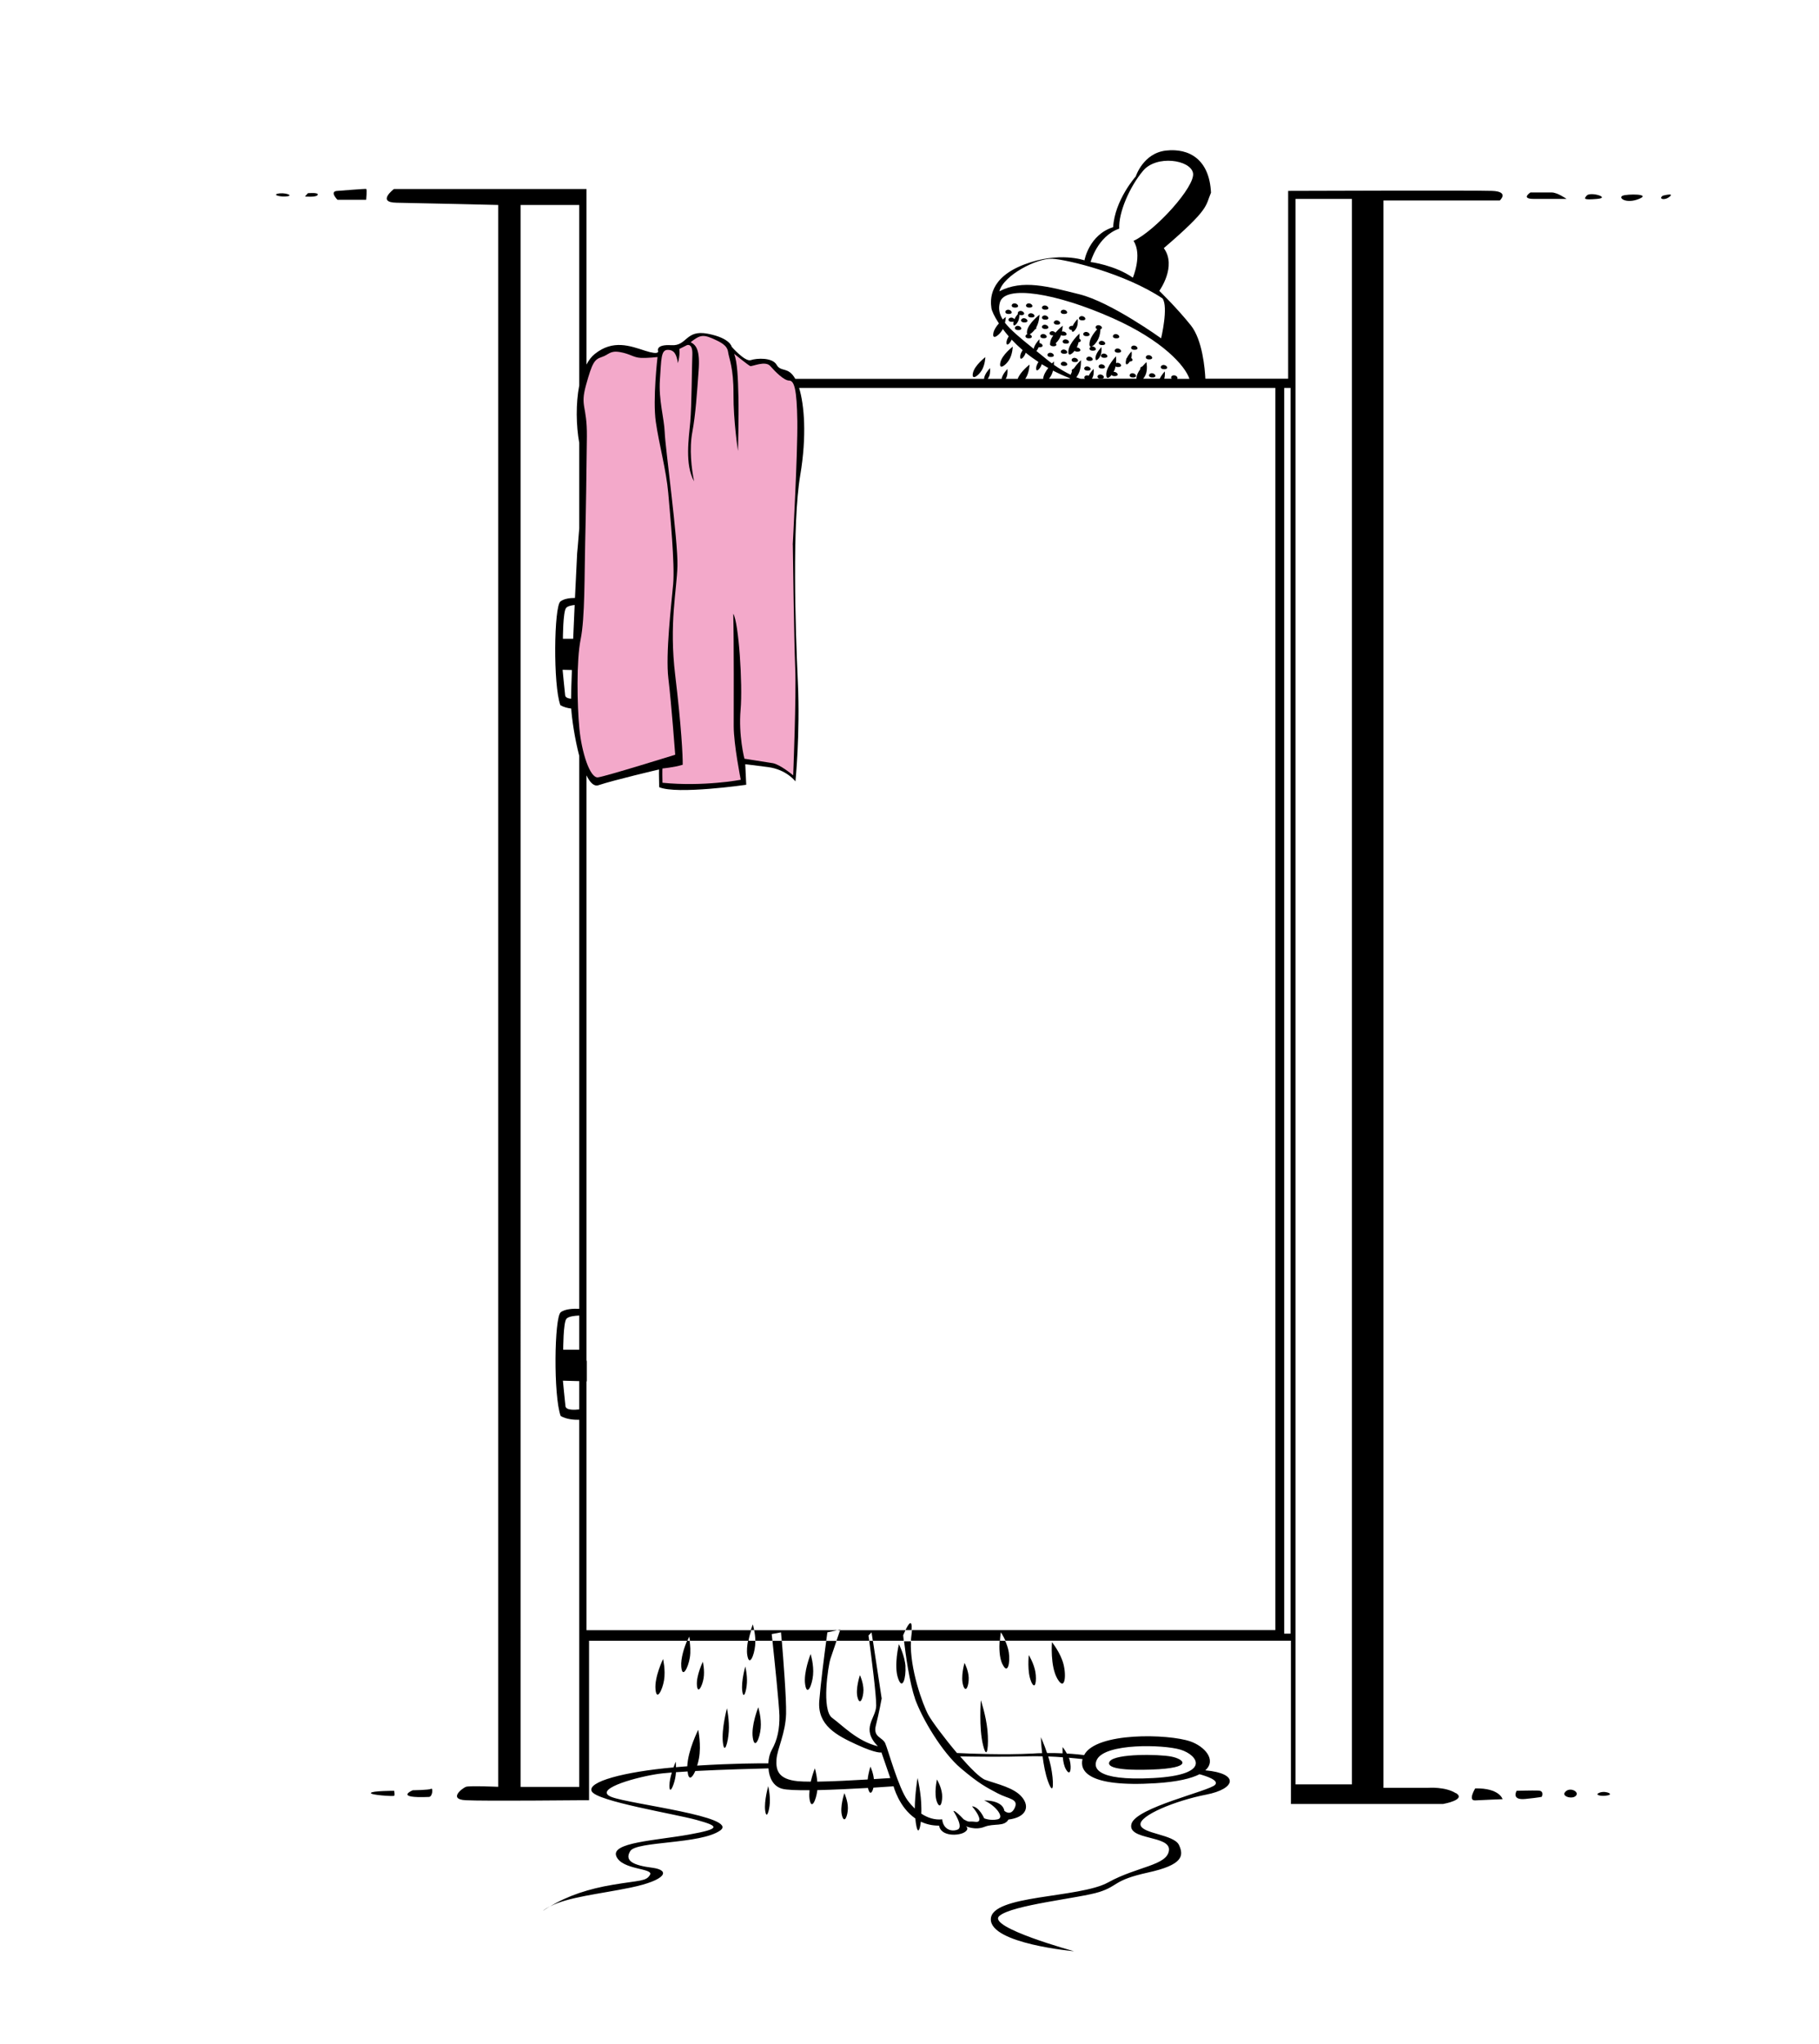 <?xml version="1.0" encoding="UTF-8"?><svg id="Layer_4" xmlns="http://www.w3.org/2000/svg" viewBox="0 0 242.81 272.68"><defs><style>.cls-1{fill:#f3a9ca;}</style></defs><path d="M88.64,224.18c.22-1.33-.13-2.82-.13-2.82,0,0-1.16,2.38-1.01,4.03.14,1.64.92.13,1.14-1.2Z"/><path d="M90.94,222.39c.14,1.64.92.13,1.14-1.2.14-.83.05-1.72-.03-2.27h-.34c-.33.8-.87,2.31-.77,3.47Z"/><path d="M93.92,223.93c.17-1.04-.1-2.21-.1-2.21,0,0-.9,1.86-.79,3.14s.72.1.89-.94Z"/><path d="M97.28,231.03c.1-1.48-.24-3.1-.24-3.1,0,0-.74,2.72-.55,4.51.19,1.8.7.07.79-1.41Z"/><path d="M99.75,220.83c.26,1.63.93.06,1.05-1.28.02-.21.02-.42.02-.63h-.97c-.12.64-.19,1.33-.1,1.91Z"/><path d="M101.54,230.6c.13-1.34-.32-2.81-.32-2.81,0,0-.99,2.46-.73,4.09.26,1.63.93.06,1.05-1.28Z"/><path d="M108.53,223.5c.13-1.34-.32-2.81-.32-2.81,0,0-.99,2.46-.73,4.09.26,1.63.93.06,1.05-1.28Z"/><path d="M131.22,232.83c.57,2.32.78-.02.59-1.97s-.88-4.01-.88-4.01c0,0-.28,3.67.29,5.98Z"/><path d="M137.64,224.37c.57,1.29.76-.15.57-1.29-.2-1.14-.88-2.25-.88-2.25,0,0-.25,2.25.32,3.54Z"/><path d="M133.81,222.03c.72,1.52,1.06-.22.85-1.57-.09-.55-.28-1.09-.49-1.54h-.74c-.06.92-.05,2.22.37,3.11Z"/><path d="M141.15,224c.99,1.69,1.21-.36.82-1.91-.38-1.55-1.55-2.98-1.55-2.98,0,0-.26,3.2.73,4.89Z"/><path d="M128.57,224.89c.38,1.14.77-.07.74-1.04s-.56-1.97-.56-1.97c0,0-.56,1.88-.17,3.02Z"/><path d="M125.75,239.37c-.1-.97-.68-1.94-.68-1.94,0,0-.44,1.91.01,3.02.45,1.11.77-.11.67-1.09Z"/><path d="M112.4,242.27c.33,1.15.77-.03.78-1.01s-.47-2-.47-2c0,0-.64,1.86-.31,3.01Z"/><path d="M115.26,225.51c0-.98-.47-2-.47-2,0,0-.64,1.86-.31,3.01.33,1.15.77-.03.78-1.01Z"/><path d="M120.87,222.35c-.1-1.47-.88-2.97-.88-2.97,0,0-.7,2.85-.11,4.55.59,1.71,1.08-.11.98-1.58Z"/><path d="M102.14,241.57c.17,1.29.56.05.62-1.02s-.21-2.23-.21-2.23c0,0-.57,1.96-.41,3.25Z"/><path d="M99.7,224.58c.07-1.07-.21-2.23-.21-2.23,0,0-.57,1.96-.41,3.25s.56.05.62-1.02Z"/><path d="M153.68,236.11c5.82-.2,4.34-1.42,2.65-1.74-1.68-.32-7.32-.4-8.16.6-.38.45-.31,1.34,5.51,1.14Z"/><path d="M73.42,254.34c-.36.19-.69.4-.96.63.31-.22.64-.43.96-.63Z"/><path d="M122.11,226.58c.97,2.74,3.65,7.24,6.14,9.35,2.49,2.11,3.45,2.56,4.91,3.34s2.84.72,2.3,1.93c-.54,1.21-1.4.41-1.4.41,0,0-.02-1.35-2.69-1.39,1.6.72,2.78,2.32,1.79,2.53s-1.79-.14-1.79-.14c0,0-.66-1.56-1.62-1.6.86.99,1.47,2.2.45,2.07-1.02-.13-.67.16-1.56-.33-1.28-1.36-1.37-1.1-1.37-1.1,0,0,1.4,2.11.57,2.46s-1.94-.03-2.07-1.36c-1.01.1-1.94-.2-2.79-.76.01-.23.02-.47.01-.69,0-1.96-.51-4.07-.51-4.07,0,0-.35,2.06-.37,4.08-.33-.32-.65-.68-.95-1.08-1.24-1.67-2.62-6.81-3-7.64-.38-.83-1.66-.79-1.24-2.39.41-1.6.77-3.58.77-3.58l-1.17-7.69h-.49c.26,1.92.95,7.24.93,8.65-.03,1.72-2.11,3.02.22,5.42-2.78-.69-4.66-2.74-6.1-3.79-1.44-1.05-.54-6.96-.22-7.91.16-.49.51-1.5.8-2.36h-1.37c-.25,1.86-.74,5.63-.93,8.01-.26,3.26,2.32,4.6,5.02,5.84,2.7,1.24,3.28,1.03,3.28,1.03l1.18,3.42s-.89.06-2.19.14c-.08-.86-.46-1.66-.46-1.66,0,0-.28.82-.37,1.71-2.02.12-4.67.26-6.73.29-.07-.97-.32-1.78-.32-1.78,0,0-.32.8-.55,1.78-.71,0-1.31-.02-1.73-.06-2.62-.26-2.94-1.48-2.84-2.91.1-1.43,1.21-3.47,1.28-6.09.05-2.02-.38-7.4-.57-9.73h-1.25c.25,2.34.9,8.57.93,9.99.03,1.76-.26,3.22-1.02,4.56-.25.45-.43,1.1-.46,1.8-1.28-.01-4.67,0-9.5.3.1-.31.18-.64.24-.97.33-1.78-.1-3.8-.1-3.8,0,0-1.37,2.7-1.46,4.86-.18.01-.35.02-.54.04-.33.02-.65.05-.97.08,0-.43-.03-.73-.03-.73,0,0-.14.31-.3.76-6.68.6-11.52,1.92-10.92,3.18.64,1.34,11.14,3.03,14.01,3.83,2.87.8,3.45,1.15-1.02,1.95-4.47.8-10.47,1.05-9.7,2.9.77,1.85,4.99,1.56,4.5,2.46-.49.9-1.37.73-4.98,1.34-3.17.53-5.97,1.44-8.35,2.88,2.41-1.26,6.55-1.64,10.72-2.5,4.79-.99,5.39-2.33,2.92-2.65-2.48-.32-3.78-.89-2.95-2.23.83-1.34,9.38-.89,12-2.74,2.62-1.85-12.03-3.51-14.49-4.47-2.46-.96,2.62-2.49,5.87-3.03.52-.09,1.27-.17,2.17-.24-.17.56-.32,1.19-.32,1.73-.01,1.3.54.12.76-.93.06-.28.09-.57.11-.84.49-.04,1.01-.07,1.55-.1.13,1.29.62.88,1.03-.06,3.78-.2,8.21-.31,9.77-.35.08,1.2.6,2.37,1.8,2.71.59.17,1.97.22,3.68.2-.04.41-.05.81,0,1.17.25,1.59.89.14,1.04-1.18,2.22-.05,4.78-.18,6.77-.29.01.06.01.12.03.17.24.83.54.44.69-.21,1.6-.1,2.69-.18,2.69-.18,0,0,.7,2.78,2.9,4.29.02.21.04.41.07.6.24,1.64.53,1.02.67-.17.69.33,1.49.53,2.43.53.25,1.47,2.61,1.37,3.38.89.77-.48.18-.83.18-.83,0,0,1.21.61,2.5.1,1.28-.51,2.62.03,3.2-.97,2.39-.3,2.87-1.71,1.82-2.98-1.05-1.28-3.29-1.74-4.91-2.32-.69-.25-2.01-1.58-3.36-3.13,1.53.03,5.67.09,8.96-.01.69-.02,1.38-.02,2.05,0,.14,1.11.37,2.38.73,3.36.82,2.24.77-.11.37-2.03-.09-.44-.22-.89-.35-1.31.68.02,1.34.06,1.95.11.05.56.16,1.18.43,1.63.61,1.03.74-.22.51-1.17-.03-.13-.08-.27-.13-.4.72.06,1.34.13,1.82.18-.38,1.51.6,3.79,9.77,3.22,2.89-.18,4.74-.63,5.85-1.2.94.26,2.62.81,2.08,1.41-.73.83-10.6,3.03-11.17,5.23-.57,2.2,5.23,1.47,5.01,3.51-.22,2.04-4.24,2.14-8.11,4.28-3.86,2.14-15.61,1.63-15.67,4.91s11.11,4.28,11.11,4.28c0,0-11.62-3.19-9.99-4.69s10.79-2.39,13.37-3.22c2.59-.83,1.82-1.56,6.48-2.59,4.66-1.02,4.82-2.23,4.15-3.67s-4.96-1.48-5.14-2.71,4.66-3.22,8.78-4.02c3.96-.77,4.45-2.83-.13-3.24,1.57-1.4-.14-3.22-2-3.86-2.91-1.01-12.57-1.27-14.18,1.83-.56-.07-1.33-.16-2.3-.21-.27-.5-.56-.86-.56-.86,0,0-.03.35-.01.83-.62-.03-1.31-.04-2.07-.03-.4-1.19-.83-2.12-.83-2.12,0,0,.03.93.17,2.13-.4,0-.81.02-1.24.05-3.94.2-8.45.01-10.13-.07-1.7-2.01-3.36-4.25-3.8-5.05-.78-1.41-2.51-6.22-2.35-9.86h-.91c.19,1.61.71,5.52,1.47,7.66ZM146.44,234.75c1.15-2.17,8.83-1.99,11.13-1.3,2.3.69,4.32,3.36-3.62,3.79-7.94.43-8.03-1.52-7.51-2.49Z"/><path d="M37.05,25.85c-.68.17.47.47,1.32.34.85-.13-.45-.56-1.32-.34Z"/><path d="M41.09,25.79l-.38.43s1.53.14,1.7-.22c.17-.36-1.32-.22-1.32-.22Z"/><path d="M45.05,25.47c-1.15.04,0,1.19,0,1.19h3.83s.13-1.4,0-1.45c-.13-.04-3.64.25-3.83.26Z"/><path d="M57.55,238.68c-.29.16-2.46.19-2.46.19,0,0-2.59,1.09,2.17.89.48-.02.57-1.24.29-1.09Z"/><path d="M49.51,239.23c-.1.28,2.97.47,3.1.38.13-.1,0-.67,0-.67,0,0-3,0-3.1.29Z"/><path d="M111.66,218.92h4.37c-.06-.44-.1-.7-.1-.7l.41-.42.17,1.12h4.13c-.05-.45-.08-.73-.08-.73,0,0,.13-.32.31-.68h-8.73c-.07.2-.26.76-.48,1.41Z"/><path d="M104.25,217.8s.04.44.1,1.12h5.94c.09-.69.15-1.12.15-1.12l1.34-.29h-11.11c.08.39.15.89.16,1.41h2.28c-.06-.55-.1-.89-.1-.89l1.24-.23Z"/><path d="M194.33,239.26c-1.4-.89-3.66-.72-3.66-.72h-6V26.75h15.53s1.32-1.19-1.02-1.28c-2.34-.09-27.23,0-27.23,0v25.06h-11.05c-.06-1.27-.38-5.17-1.94-7.12-1.87-2.34-4.21-4.6-4.21-4.6,0,0,2.38-3.28.6-5.7,6.21-5.32,5.53-5.62,6.3-7.4-.21-4.47-2.94-5.96-6-5.62-3.06.34-4.04,3.45-4.04,3.45,0,0-2.81,3.15-3.02,6.77-3.23,1.02-3.83,4.43-3.83,4.43,0,0-3.36-1.23-8.04.55s-4.55,4.68-4.38,5.83c.05.33.37,1.08,1,2.03-.33.37-.64.82-.73,1.26-.22,1.05.73.37,1.18-.37.03-.05.05-.09.07-.14.24.31.49.64.79.98-.15.24-.29.53-.3.79-.03.64.48.15.68-.33,0-.01,0-.02.01-.03.43.46.92.93,1.47,1.41-.17.26-.32.56-.33.84-.03.64.48.15.68-.33.02-.06.04-.11.06-.17.51.42,1.09.84,1.7,1.24-.16.25-.3.54-.31.81-.03.64.48.15.68-.33.03-.06.05-.13.06-.19.28.17.58.34.88.51-.32.42-.63.92-.68,1.41,0,.02,0,.02,0,.04h-2.4s.07-.09.1-.14c.45-.74.48-1.76.48-1.76,0,0-1.23.93-1.58,1.9h-1.6c.04-.07.08-.15.11-.22.2-.48.11-1.09.11-1.09,0,0-.67.69-.77,1.31h-1.85c.07-.1.14-.22.19-.34.2-.48.11-1.09.11-1.09,0,0-.76.78-.79,1.42,0,0,0,0,0,.01h-25.2c-.96-1.7-1.91-.85-2.49-1.87-.57-1.02-2.68-.89-3.45-.63s-2.55-1.78-2.55-1.78c0,0-.19-1.16-3.19-1.74s-2.74,1.66-4.85,1.53-1.79.74-1.79.74c0,0,.32.66-1.72,0-2.04-.66-4.28-1.51-6.7.41-.45.35-.82.84-1.13,1.43v-23.42h-25.7s-2.38,1.79.34,1.83,13.57.3,13.57.3v211.06s-3.83-.17-4.3,0-2.43,1.66-.04,1.79c2.38.13,15.53,0,15.53,0h.94v-21.28h13.13c.14-.33.24-.55.24-.55,0,0,.05.21.1.55h7.81c.1-.53.24-1.03.37-1.41h-21.99v-33.2h.04s0-2.68,0-2.68l-.04-.14v-78.03c.46.95,1,1.51,1.59,1.31,2.07-.69,7.91-2.06,8.09-2.1-.01.11-.02.58.02,2.36,2.36,1.02,11.62-.32,11.62-.32l-.13-2.74s.57.06,3.04.38c2.47.32,3.66,1.91,3.66,1.91,0,0,.64-6.32.32-13.28s-.77-21.13.32-27.57c.89-5.27.54-9.39-.15-11.65h63.57v165.74h-48.51c-.01.2-.03.43-.07.71-.03.23-.05.46-.06.7h11.88c.04-.65.12-1.12.12-1.12,0,0,.31.46.61,1.12h38.11v21.79h20.3s3.15-.55,1.74-1.45ZM77.32,188.05c-.61.07-1.78.13-1.84-.43-.09-.77-.34-3.4-.34-3.4l2.18.06v3.78ZM77.32,180.09h-2.14s0-3.62.43-4.13c.27-.32,1.12-.41,1.71-.43v4.55ZM77.32,174.63c-.73-.03-1.91,0-2.48.47-.85.72-.98,11.15,0,13.83.78.46,1.82.52,2.48.51v48.98h-7.83V27.35h7.83v24.08c-.47,2.43-.42,5.34,0,7.66v11.42c-.14,1.94-.28,3.31-.28,3.31,0,0-.13,2.6-.29,5.96-.69,0-1.5.11-1.95.48-.85.72-.98,11.15,0,13.83.44.26.96.39,1.45.45.08,1.3.46,4,1.07,6.31v73.78ZM75.44,92.77c-.09-.77-.34-3.4-.34-3.4l1.24.03c-.06,1.55-.1,2.89-.11,3.83-.41-.04-.76-.16-.79-.46ZM75.14,85.24s0-3.62.43-4.13c.19-.23.67-.34,1.14-.39-.07,1.45-.14,2.99-.2,4.51h-1.36ZM149.4,30.52c-.11-2.17,1.4-5.62,3.19-7.74,1.79-2.13,6.3-1.47,6.66.3.36,1.77-5.04,7.72-7.94,9.06,1.21,1.85-.09,4.91-.09,4.91-2.4-1.68-5.64-2.09-5.64-2.09,0,0,.91-3.44,3.81-4.45ZM140.44,34.52c2,.11,9.7,1.94,14.74,5.3.81,1.13-.19,5.32-.19,5.32,0,0-6.7-4.83-10.89-5.87-4.19-1.04-7.6-2.02-10.7-.4.55-2.15,5.04-4.45,7.04-4.34ZM140.03,50.53c.12-.16.24-.33.33-.51.09-.18.15-.38.2-.57.7.36,1.46.71,2.26,1.02,0,.03,0,.04,0,.06h-2.8ZM157.15,50.53c.14-.19-.2-.52-.56-.44-.25.06-.34.29-.19.44h-.99c.14-.46.07-.97.07-.97,0,0-.45.47-.67.97h-2.21c.12-.15.23-.32.31-.5.33-.74.12-1.71.12-1.71,0,0-.26.24-.55.58,0,0,0,0-.01,0-.2.04-.3.2-.25.34-.28.38-.52.83-.52,1.26,0,.01,0,.02,0,.03h-5.95c.04-.07.09-.14.12-.22.2-.48.11-1.09.11-1.09,0,0-.42.43-.65.91-.1-.04-.21-.06-.33-.03-.25.06-.34.29-.18.44h-.59c-.18-.06-.36-.12-.56-.2.11-.15.22-.31.3-.48.39-.78.32-1.8.32-1.8,0,0-.54.49-.97,1.13,0,0,0,0,0,0-.22.05-.32.25-.23.39-.07.14-.13.28-.18.42-.67-.32-1.42-.75-2.23-1.32.02-.27,0-.45,0-.45,0,0-.11.1-.26.26-.2-.15-.41-.3-.61-.47-.52-.43-1.01-.82-1.47-1.19.11-.12.22-.29.29-.46,0-.01,0-.03.01-.04.06,0,.12.01.2,0,.58-.04.3-.52-.09-.56.02-.28-.01-.5-.01-.5,0,0-.64.66-.76,1.27-1.78-1.43-3.07-2.5-3.83-3.47.09-.43.11-.78.11-.78,0,0-.18.13-.41.34-.46-.74-.6-1.45-.38-2.27.64-2.38,7.49-1.28,15.06,2.09,6.68,2.97,9.69,6.39,10.24,8.1h-1.62ZM172.27,217.97h-.85V51.76h.85v166.21ZM180.46,238.08h-7.53V26.54h7.53v211.53Z"/><path d="M100.49,216.74s-.12.3-.27.76h.45c-.09-.45-.18-.76-.18-.76Z"/><path d="M112.17,217.42l-.39.09h.36c.02-.05.03-.09.03-.09Z"/><path d="M120.87,217.5h.81c.11-1.65-.45-.76-.81,0Z"/><path d="M196.92,238.62s-1.02,1.66,0,1.6c1.02-.06,3.65-.16,3.65-.16,0,0-.39-1.5-3.65-1.44Z"/><path d="M205.35,238.91c-.83-.03-2.9.03-2.9.03,0,0-.77,1.28,1.15,1.09,1.91-.19,2.2-.29,2.2-.29,0,0,.38-.8-.45-.83Z"/><path d="M208.86,239.19c-.35.53,1.09.93,1.53.38.45-.54-.96-1.24-1.53-.38Z"/><path d="M213.29,239.31c-.29.21.54.42,1.37.23.83-.19-.64-.75-1.37-.23Z"/><path d="M204.74,26.54h4.37s-1.21-.86-1.98-.86h-2.84s-1.34.86.45.86Z"/><path d="M211.79,26.11c-.34.42-.48.59,1.4.43,1.88-.16-.93-1.02-1.4-.43Z"/><path d="M216.61,26.11c-.68.28.45,1.13,2.17.43,1.72-.7-1.6-.67-2.17-.43Z"/><path d="M221.97,26.11c-.64.4.16.72.89.14.73-.57-.89-.14-.89-.14Z"/><path d="M155.21,48.71c-.38.09-.4.6.26.55.66-.04.21-.66-.26-.55Z"/><path d="M153.64,49.81c-.38.09-.4.6.26.55.66-.04.21-.66-.26-.55Z"/><path d="M151.05,49.81c-.38.09-.4.6.26.55.66-.04.21-.66-.26-.55Z"/><path d="M149.06,48.43s-.06.02-.08.03c.04-.51-.01-.92-.01-.92,0,0-1.25,1.3-1.3,2.37-.03.74.36.57.71.12.07.1.22.17.48.15.64-.04.24-.61-.21-.56.05-.09.09-.18.13-.27.06-.15.1-.3.13-.46.08.06.21.1.41.08.66-.04.21-.66-.26-.55Z"/><path d="M147.23,47.19c-.38.09-.4.6.26.55.66-.04.21-.66-.26-.55Z"/><path d="M146.91,48.62c-.38.09-.4.6.26.55.66-.04.21-.66-.26-.55Z"/><path d="M145.27,47.6c-.38.09-.4.6.26.55.66-.04.21-.66-.26-.55Z"/><path d="M145.71,46.23c.27-.08.66-.52.88-.97.22-.45.29-.97.31-1.34.3-.08.22-.32,0-.45,0,0,0,0,0,0,0,0,0,0,0,0-.11-.06-.24-.1-.39-.07-.3.07-.37.41-.05.52-.4.45-.95,1.16-1.02,1.82-.05.39.05.54.2.52-.32.12-.32.57.31.53.65-.04.22-.65-.24-.55Z"/><path d="M142.11,45.3c-.38.09-.4.6.26.55.66-.04.21-.66-.26-.55Z"/><path d="M139.35,43.34c-.38.09-.4.6.26.55.66-.04.21-.66-.26-.55Z"/><path d="M150.85,48.23c.44-.03.38-.31.16-.46.11-.43.04-.89.04-.89,0,0-.4.41-.63.89-.07.06-.11.15-.09.23-.03.1-.06.21-.06.31-.02.53.31.29.54-.07.01,0,.02,0,.04,0Z"/><path d="M149.06,46.51c-.38.09-.4.6.26.55.66-.04.21-.66-.26-.55Z"/><path d="M147.2,46.04c.66-.04.21-.66-.26-.55-.38.09-.4.6.26.55Z"/><path d="M144.86,44.3c-.38.09-.4.6.26.55.66-.04.21-.66-.26-.55Z"/><path d="M141.19,43.31c.66-.04.21-.66-.26-.55-.38.09-.4.6.26.55Z"/><path d="M139.61,42.65c.66-.04.21-.66-.26-.55-.38.09-.4.6.26.55Z"/><path d="M137.5,41.81c-.38.09-.4.6.26.55.66-.04.21-.66-.26-.55Z"/><path d="M136.56,42.47c-.38.09-.4.6.26.55.66-.04.21-.66-.26-.55Z"/><path d="M139.13,44.58c-.38.09-.4.6.26.55.66-.04.21-.66-.26-.55Z"/><path d="M141.87,46.65c-.38.09-.4.6.26.55.66-.04.21-.66-.26-.55Z"/><path d="M143.31,47.76c-.38.09-.4.6.26.55.66-.04.21-.66-.26-.55Z"/><path d="M144.99,48.9c-.38.09-.4.6.26.55.66-.04.21-.66-.26-.55Z"/><path d="M146.76,49.98c-.38.09-.4.6.26.55.66-.04.21-.66-.26-.55Z"/><path d="M153.21,47.4c-.38.09-.4.6.26.55.66-.04.21-.66-.26-.55Z"/><path d="M151.25,46.12c-.38.09-.4.6.26.55.66-.04.21-.66-.26-.55Z"/><path d="M149.08,45.14c.66-.04.21-.66-.26-.55-.38.09-.4.6.26.55Z"/><path d="M144.29,42.19c-.38.09-.4.6.26.55.66-.04.21-.66-.26-.55Z"/><path d="M142.12,41.89c.66-.04.21-.66-.26-.55-.38.09-.4.6.26.55Z"/><path d="M139.61,41.32c.66-.04.21-.66-.26-.55-.38.09-.4.6.26.55Z"/><path d="M137.48,41.04c.66-.04.21-.66-.26-.55-.38.09-.4.6.26.55Z"/><path d="M135.57,41.04c.66-.04.21-.66-.26-.55-.38.09-.4.6.26.55Z"/><path d="M134.46,41.34c-.38.09-.4.6.26.55.66-.04.21-.66-.26-.55Z"/><path d="M135.74,43.49c-.38.09-.4.6.26.55.66-.04.21-.66-.26-.55Z"/><path d="M140.08,47.08c-.38.09-.4.6.26.55.66-.04.21-.66-.26-.55Z"/><path d="M141.87,48.27c-.38.09-.4.6.26.55.66-.04.21-.66-.26-.55Z"/><path d="M131.05,49.41c.45-.74.48-1.76.48-1.76,0,0-1.44,1.09-1.66,2.13-.22,1.05.73.37,1.18-.37Z"/><path d="M134.71,48.01c.45-.74.48-1.76.48-1.76,0,0-1.44,1.09-1.66,2.13-.22,1.05.73.37,1.18-.37Z"/><path d="M137.11,44.12c-.05.25-.03.39.02.47-.36.1-.37.59.27.55.51-.03.36-.41.04-.53.22-.11.49-.36.71-.66.18-.05.22-.15.17-.26.42-.73.44-1.7.44-1.7,0,0-1.44,1.09-1.66,2.13Z"/><path d="M141.63,44.7c.08.06.21.1.41.09.66-.04.21-.66-.26-.55-.01,0-.02,0-.03.01.1-.44.11-.79.11-.79,0,0-.51.39-.98.93-.1-.13-.31-.24-.52-.19-.37.09-.4.58.24.55-.19.27-.34.55-.4.84-.02.11-.03.18-.03.26-.03.08-.01.16.05.22,0,0,.01,0,.02.02.08.07.22.12.44.11.38-.02.39-.24.24-.4.17-.16.34-.36.47-.57.1-.16.18-.34.24-.52Z"/><path d="M143.99,45.66c.4-.05.32-.34.08-.48.04-.38.02-.67.02-.67,0,0-1.34,1.21-1.47,2.27-.1.82.41.55.82.03.08.07.22.12.44.11.61-.04.28-.56-.15-.56,0-.02.02-.04.03-.06.1-.21.17-.43.22-.65Z"/><path d="M146.91,47.41c.2-.48.11-1.09.11-1.09,0,0-.76.78-.79,1.42-.03.64.48.15.68-.33Z"/><path d="M143.07,44.03c.01.54.48.07.67-.39.2-.48.11-1.09.11-1.09,0,0-.44.45-.66.94-.07-.02-.15-.03-.23,0-.35.08-.39.51.11.55Z"/><path d="M135.94,42.78c.11-.26.13-.55.13-.77.08.03.18.05.31.04.66-.04.21-.66-.26-.55-.21.05-.31.23-.24.38-.14.17-.33.42-.47.71-.1-.14-.31-.25-.53-.2-.38.09-.4.6.26.55.07,0,.11-.02.16-.03-.02.07-.03.14-.04.21-.03.64.48.15.68-.33Z"/><path class="cls-1" d="M105.82,72.68s.67-12.26.61-16.5c-.06-4.24-.41-5.4-1.09-5.4s-1.85-1.17-2.52-1.94c-.67-.77-2.43.1-2.68,0s-2.14-1.63-2.14-1.63c.43,1.12.51,3.21.57,5.79.06,2.57-.06,7.17-.06,7.17,0,0-.62-4.02-.6-7.57.02-3.55-.6-4.74-.72-5.64-.13-.89-.94-1.3-2.21-1.85-1.28-.55-1.74-.26-2.79.55.73.38,1.28,1,1.06,3.87-.21,2.87-.4,5.81-.83,8.09s-.11,4.94.23,6.6c-1.26-2.23-.7-5.77-.51-7.91.19-2.15.21-7.38.28-8.98.06-1.6-.72-1.28-.72-1.28l-1.02.51s.13.77-.19,1.89c-.17-1.15-.49-1.79-1.38-1.77-.89.02-.83,1.26-1.02,3.98-.19,2.72.57,5.13.64,7.04.06,1.91,1.79,14.49,1.7,17.81-.09,3.32-1.13,7.66-.3,14.57s1.02,10.83,1,11.96c-1.19.36-2.7.49-2.7.49,0,0-.04.09,0,1.91,5.51.55,10.45-.4,10.45-.4,0,0-.94-4.7-.94-7.15s.04-11.21-.06-15c.72,1.11,1.28,9.4.98,12.81-.3,3.4.51,6.53.51,6.53l3.81.6c1.02.21,2.7,1.62,2.7,1.62,0,0,.43-10.63.27-14.36-.16-3.73-.32-16.4-.32-16.4Z"/><path class="cls-1" d="M89.22,90.56c-.4-3.3.4-9.94.64-12.64.23-2.7-.4-9.13-.66-12.15s-1.23-6.49-1.66-9.49.23-8.64.23-8.64c0,0-1.26.15-2.23.11-.98-.04-1.4-.53-2.77-.77s-1.47.34-2.45.66c-.98.32-1.26.74-2.09,3.72-.83,2.98.15,2.66.11,6.91s-.13,10.23-.23,14.23-.02,9.98-.6,12.79-.47,8.83-.17,11.94,1.4,6.64,2.49,6.49c1.09-.15,10.3-3.02,10.3-3.02,0,0-.51-6.85-.91-10.15Z"/></svg>